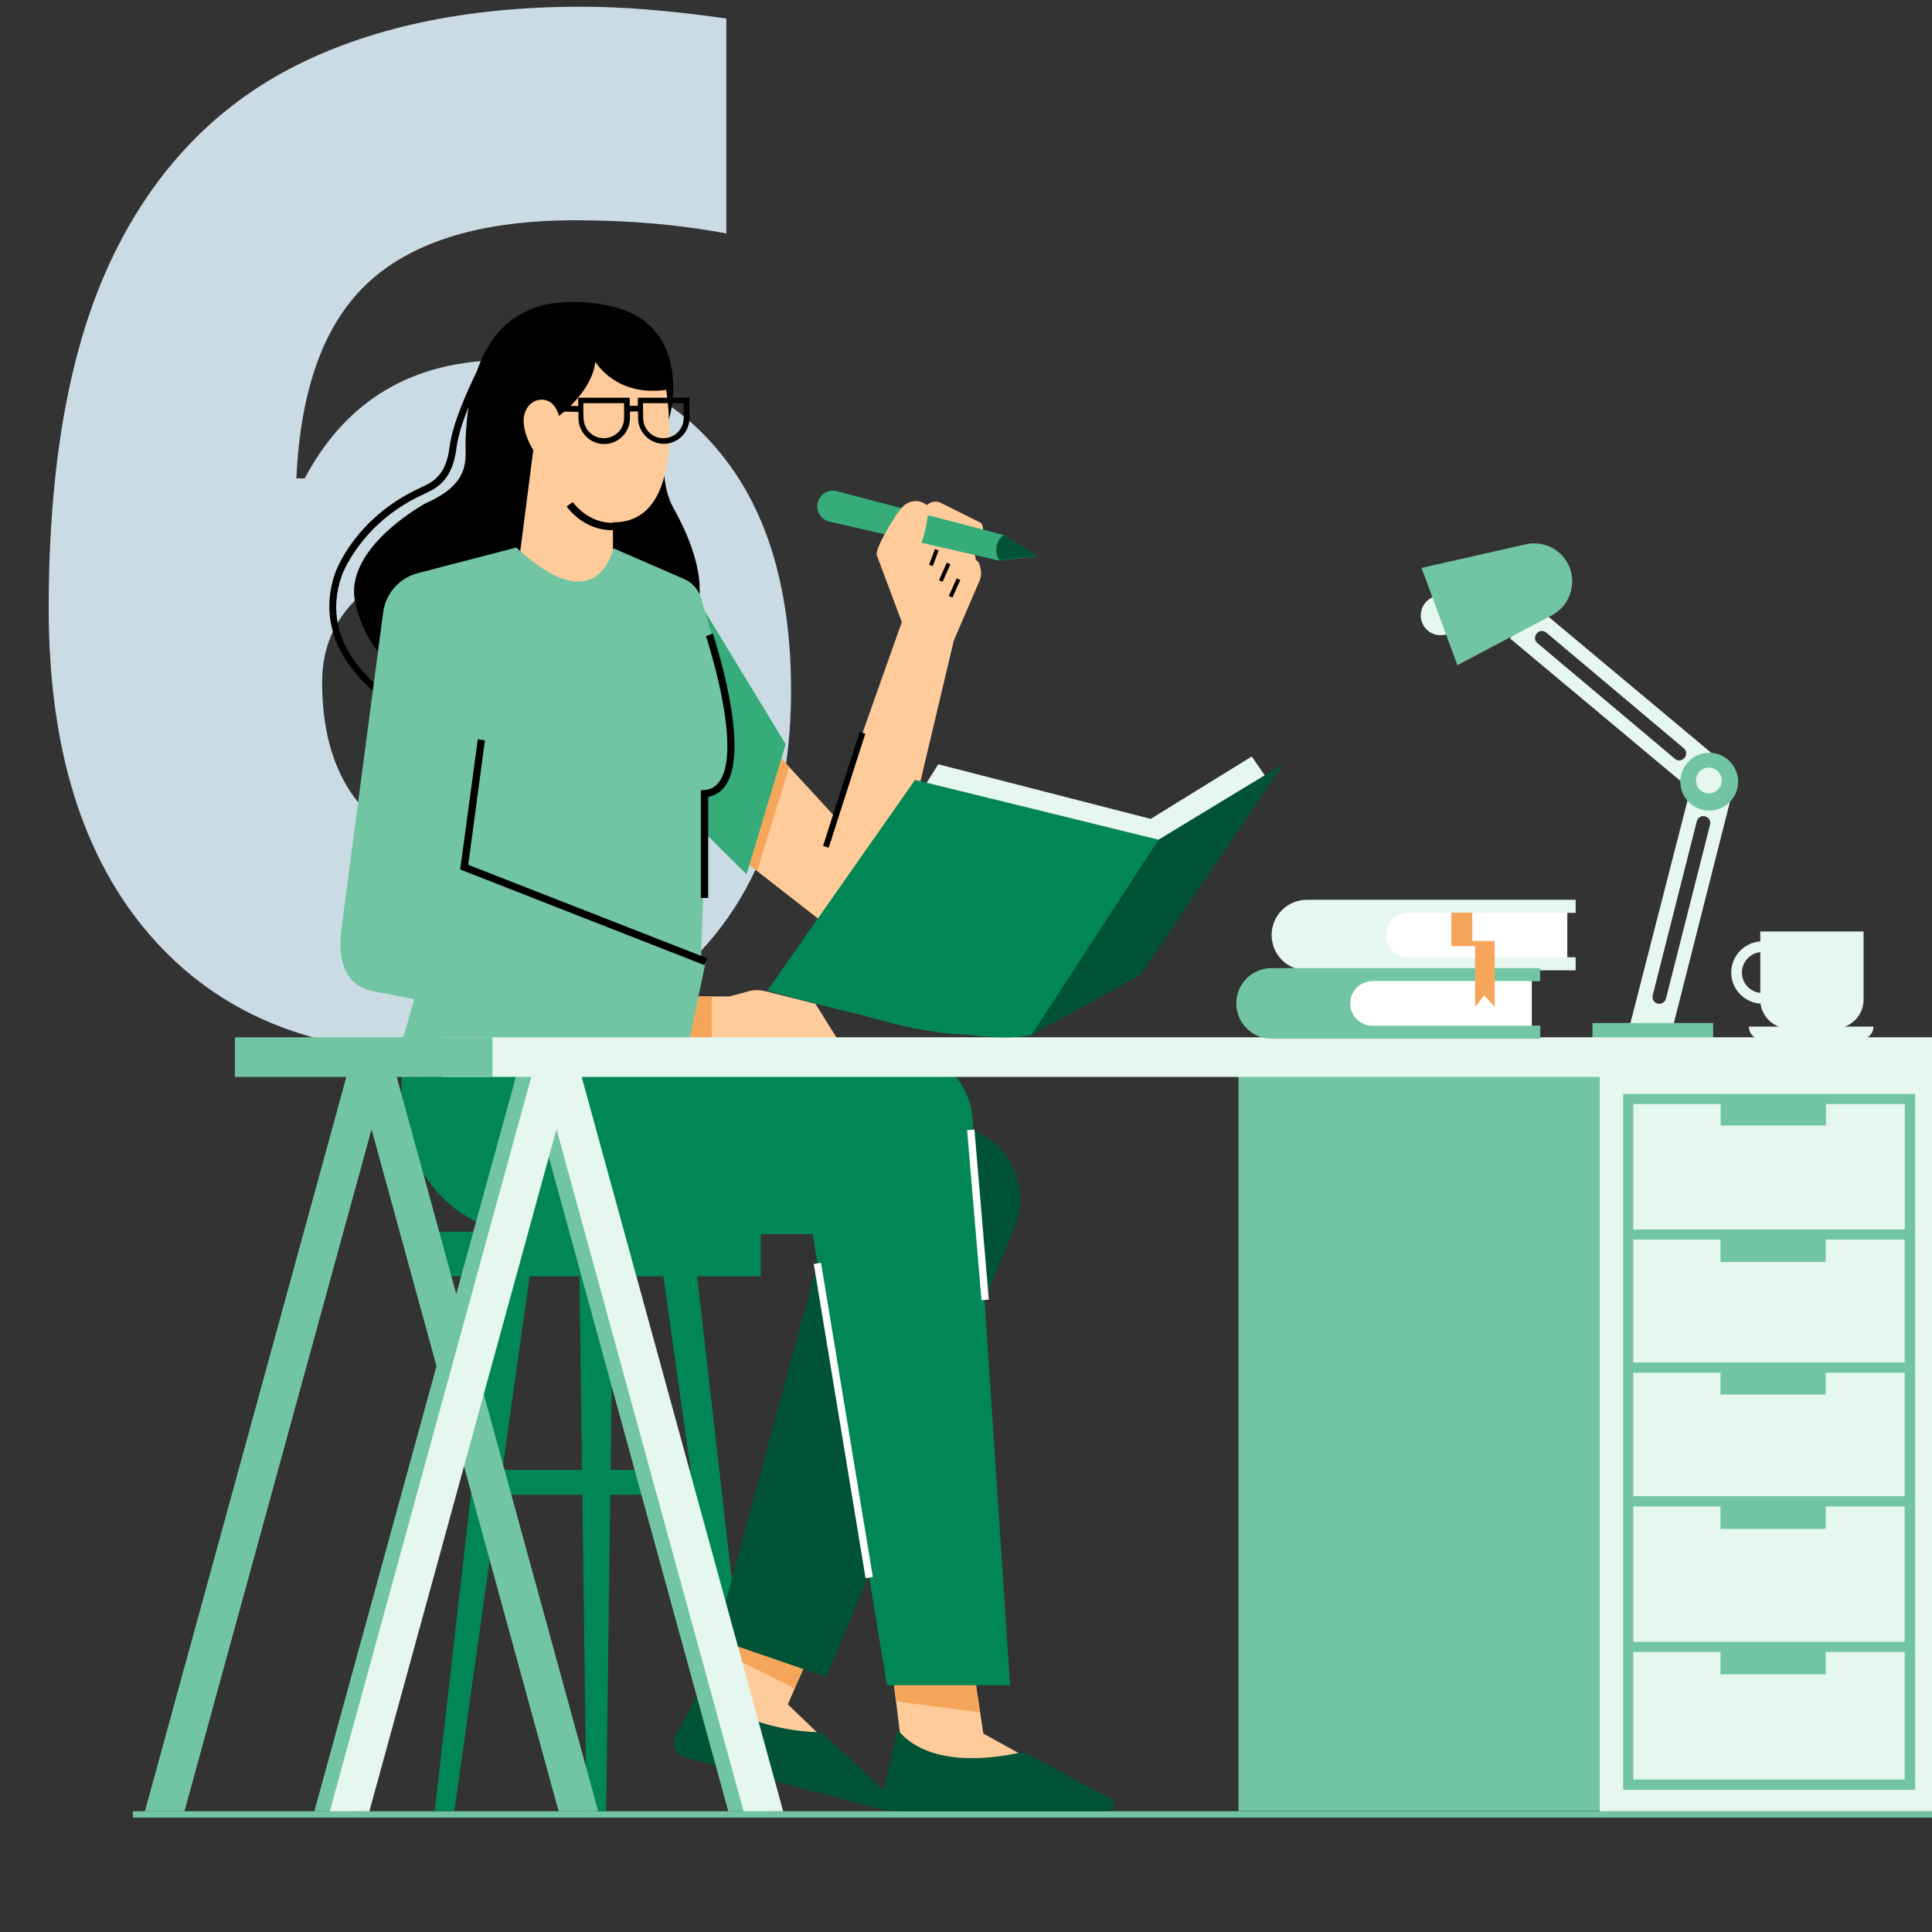<svg width="160" height="160" viewBox="0 0 160 160" fill="none" xmlns="http://www.w3.org/2000/svg">
<rect x="0" y="0" width="160" height="160" fill="#333333" stroke="none"/>
<path d="M4.033 50.393C4.033 38.639 5.704 29.132 9.046 21.872C12.426 14.574 17.381 9.196 23.911 5.739C30.48 2.282 38.565 0.554 48.168 0.554C51.587 0.554 55.581 0.88 60.152 1.533V19.337C56.311 18.607 52.144 18.242 47.649 18.242C40.044 18.242 34.378 19.913 30.652 23.255C26.926 26.597 24.891 32.051 24.545 39.618H25.236C28.693 33.088 34.244 29.823 41.888 29.823C49.378 29.823 55.178 32.243 59.288 37.083C63.437 41.884 65.511 48.587 65.511 57.191C65.511 66.449 62.899 73.766 57.675 79.144C52.451 84.483 45.153 87.152 35.78 87.152C25.832 87.152 18.053 83.926 12.445 77.473C6.837 71.019 4.033 61.993 4.033 50.393ZM35.262 69.118C37.682 69.118 39.641 68.216 41.139 66.41C42.675 64.566 43.443 61.647 43.443 57.652C43.443 50.815 40.793 47.397 35.492 47.397C32.88 47.397 30.748 48.28 29.097 50.047C27.483 51.814 26.677 53.965 26.677 56.5C26.677 60.188 27.464 63.222 29.039 65.603C30.614 67.947 32.688 69.118 35.262 69.118Z" fill="#CADBE4"/>
<path d="M160 150H11V150.522H160V150Z" fill="#72C5A2"/>
<path d="M58.742 121.734H40.065V123.79H58.742V121.734Z" fill="#018756"/>
<path d="M50.806 103.85L50.197 150H48.573L47.964 103.85H50.806Z" fill="#018756"/>
<path d="M57.521 103.85L62.799 150H61.175L54.679 103.85H57.521Z" fill="#018756"/>
<path d="M41.278 103.85L36 150H37.624L44.12 103.85H41.278Z" fill="#018756"/>
<path d="M63 102H36V105.7H63V102Z" fill="#018756"/>
<path d="M27.752 47.477C27.813 47.294 29.357 42.948 34.697 40.451L34.859 40.37C35.834 39.923 36.931 39.415 37.235 36.999C37.479 35.07 38.718 32.328 39.469 30.806C41.581 24.551 46.819 24.694 50.028 25.242C57.44 26.501 55.531 34.197 55.531 34.197C54.617 37.77 54.901 40.532 55.754 42.035C61.013 51.456 55.165 53.609 55.165 53.609C54.922 53.731 54.698 53.853 54.455 53.974C52.485 56.249 48.789 57.772 43.408 58.523C40.606 58.909 37.865 59.01 35.976 59.01C34.413 59.01 33.783 58.767 33.763 58.767C33.093 58.584 32.26 58.381 31.082 57.386C28.91 55.558 26.148 52.127 27.752 47.477ZM30.006 55.558C30.473 56.086 30.961 56.553 31.407 56.959C32.382 57.792 33.722 58.015 33.966 58.096C34.941 58.381 47.165 59.051 52.83 54.705C46.109 57.345 37.804 57.264 37.804 57.264C30.595 56.777 29.438 49.974 29.438 49.974C28.341 45.405 35.266 41.669 35.266 41.669C39.083 39.984 38.514 38.014 38.555 36.471C38.596 35.456 38.677 34.542 38.799 33.709C38.332 34.867 37.926 36.105 37.804 37.08C37.459 39.821 36.159 40.431 35.103 40.918L34.941 40.999C29.824 43.375 28.321 47.639 28.301 47.68C27.326 50.462 27.895 53.122 30.006 55.558Z" fill="black"/>
<path d="M42.315 51.64L44.163 37.263C44.163 37.263 42.559 34.827 43.899 33.486C44.427 32.958 45.808 32.715 46.295 34.441C46.295 34.441 49.037 32.451 49.301 29.953C49.301 29.953 50.966 32.877 55.169 32.288C55.169 32.288 57.037 43.335 50.763 43.253V52.005L42.315 51.64Z" fill="#FFCB9A"/>
<path d="M46.383 33.588L47.885 33.629V32.938H48.007H48.332H51.703H52.048H52.15V33.609H52.82V32.938H52.942H53.267H56.637H56.982H57.084L57.104 34.603C57.104 35.781 56.17 36.736 54.992 36.756C54.891 36.756 54.789 36.756 54.688 36.736C53.652 36.593 52.86 35.7 52.84 34.644V34.076H52.17V34.624C52.17 35.802 51.236 36.756 50.058 36.776C49.957 36.776 49.855 36.776 49.754 36.756C48.718 36.614 47.926 35.72 47.906 34.664V34.116L46.423 34.076L46.383 33.588ZM53.267 34.624C53.267 35.558 54.038 36.309 54.952 36.289C55.886 36.289 56.637 35.517 56.617 34.603V33.385H53.246L53.267 34.624ZM48.332 34.624C48.332 35.558 49.104 36.309 50.018 36.289C50.952 36.289 51.703 35.517 51.683 34.603V33.385H48.312V33.873V34.076L48.332 34.624Z" fill="black"/>
<path d="M60.752 70.612L62.693 72.125L63.036 72.402L68.027 76.292C70.213 78.002 73.427 76.83 73.998 74.111L78.989 53.048L81.126 48.083C81.224 47.839 81.273 47.579 81.24 47.318C81.142 46.423 80.816 46.39 80.816 46.39C80.751 45.446 80.033 45.169 80.033 45.169C79.593 44.128 78.924 43.949 78.924 43.949C78.434 42.76 77.342 43.314 77.342 43.314L80.331 44.393C81.951 44.393 81.262 43.316 81.262 43.316L77.917 41.647C77.393 41.386 76.757 41.628 76.541 42.172L75.188 45.577L72.624 46.009L74.683 51.518L69.022 67.502L65.336 63.498L64.292 62.375L60.752 70.612Z" fill="#FFCB9A"/>
<path d="M79.228 47.9L79.526 48.032L78.877 49.489L78.579 49.357L79.228 47.9Z" fill="black"/>
<path d="M78.41 46.597L78.708 46.73L78.059 48.187L77.76 48.055L78.41 46.597Z" fill="black"/>
<path d="M77.429 45.471L77.734 45.585L77.248 46.88L76.942 46.766L77.429 45.471Z" fill="black"/>
<path d="M67.725 41.614C67.545 42.318 67.987 43.042 68.698 43.199L82.739 46.426L82.775 46.425L85.919 46.085L83.168 44.318L69.358 40.692C68.616 40.478 67.904 40.91 67.725 41.614Z" fill="#35AC7A"/>
<path d="M72.623 46.009C72.37 45.533 74.125 42.676 74.627 42.102C75.924 40.622 77.771 42.266 76.817 42.771C76.753 43.415 76.484 44.9 75.924 45.685C75.224 46.666 72.877 46.484 72.623 46.009Z" fill="#FFCB9A"/>
<path d="M83.159 44.294C83.159 44.294 82.646 44.51 82.527 45.292C82.42 45.958 82.774 46.415 82.774 46.415L85.918 46.075L83.159 44.294Z" fill="#005435"/>
<path d="M60.758 70.611L62.7 72.141L65.358 63.514L64.314 62.391L60.758 70.611Z" fill="#F5A65B"/>
<path d="M71.195 60.615L71.661 60.764L68.629 70.205L68.163 70.056L71.195 60.615Z" fill="black"/>
<path d="M65.067 61.631L57.928 49.893L55.267 48.37L54.76 65.402L61.828 72.405L65.067 61.631Z" fill="#35AC7A"/>
<path d="M69.388 145.127L65.246 141.147L65.814 139.827L68.251 134.345L61.123 131.949L59.479 136.66L57.732 141.635L69.388 145.127Z" fill="#FFCB9A"/>
<path d="M58.536 139.219C60.344 142.874 65.907 143.381 67.552 143.442C67.857 143.463 68.161 143.584 68.385 143.787L74.05 149.067C74.456 149.453 74.091 150.123 73.542 149.981L56.749 145.554C55.978 145.351 55.592 144.478 55.958 143.767L58.333 139.219C58.394 139.117 58.496 139.137 58.536 139.219Z" fill="#005435"/>
<path d="M59.465 136.659L65.8 139.826L68.237 134.344L61.11 131.948L59.465 136.659Z" fill="#F5A65B"/>
<path d="M50.839 80.677L80.749 93.672C83.856 95.012 85.297 98.606 83.998 101.734L68.423 138.873L59.266 135.725L68.606 101.267L38.046 86.382V80.21L50.839 80.677Z" fill="#005435"/>
<path d="M73.638 136.294L74.206 140.903L74.836 145.98L86.451 146.345L81.435 143.563L81.171 141.817L80.379 136.639L73.638 136.294Z" fill="#FFCB9A"/>
<path d="M74.46 143.401C77.14 146.488 82.643 145.533 84.268 145.188C84.572 145.127 84.877 145.168 85.161 145.31L91.984 148.965C92.492 149.229 92.288 149.98 91.72 149.98H74.358C73.567 149.98 72.957 149.229 73.14 148.457L74.277 143.442C74.277 143.361 74.399 143.32 74.46 143.401Z" fill="#005435"/>
<path d="M73.638 136.294L74.206 140.903L81.171 141.817L80.379 136.639L73.638 136.294Z" fill="#F5A65B"/>
<path d="M35.32 80.736C35.32 80.736 29.37 93.509 37.635 100.047C39.422 101.448 41.635 102.2 43.909 102.2H67.302L73.454 139.562H83.648L80.541 92.534C80.379 90.788 79.485 89.224 78.145 88.189C77.373 87.6 76.46 87.234 75.485 87.072L45.676 82.259L35.32 80.736Z" fill="#018756"/>
<path d="M67.994 104.578L67.393 104.677L71.684 130.703L72.285 130.604L67.994 104.578Z" fill="white"/>
<path d="M80.698 93.546L80.091 93.598L81.282 107.68L81.89 107.628L80.698 93.546Z" fill="white"/>
<path d="M69.561 86.379H53.926L54.758 82.52H60.424L61.987 82.094C62.434 81.972 62.881 81.972 63.327 82.074L67.531 83.13L69.561 86.379Z" fill="#FFCB9A"/>
<path d="M58.941 82.52V86.378H53.926L54.758 82.52H58.941Z" fill="#F5A65B"/>
<path d="M58.534 65.732L58.047 79.459L58.453 79.621L57.093 86.119H33.335L34.317 82.751L30.5 82C27.5 81 28.218 77.367 28.421 75.824L31.73 50.726C31.934 49.142 33.091 47.843 34.634 47.457L42.757 45.345C49.559 51.64 50.798 45.406 50.798 45.406L56.646 47.944C57.356 48.249 57.884 48.878 58.087 49.609C59.062 53.224 63.001 64.514 58.534 65.732Z" fill="#72C5A2"/>
<g opacity="0.15">
<g opacity="0.15">
<g opacity="0.15">
<g opacity="0.15">
<g opacity="0.15">
<g opacity="0.15">
<g opacity="0.15">
<g opacity="0.15">
<g opacity="0.15">
<g opacity="0.15">
<g opacity="0.15">
<path opacity="0.15" d="M55.702 85.083L44.595 85.611L34.117 82.524L34.625 80.006L34.645 79.905L55.702 85.083Z" fill="black"/>
</g>
</g>
</g>
</g>
</g>
</g>
</g>
</g>
</g>
</g>
</g>
<path d="M50.648 43.903C48.292 43.903 46.972 42.015 46.932 41.934L47.439 41.588C47.46 41.609 48.698 43.375 50.83 43.294L50.851 43.903C50.79 43.903 50.729 43.903 50.648 43.903Z" fill="black"/>
<path d="M58.334 79.925L38.109 72.006L39.571 61.224L40.16 61.305L38.779 71.62L58.557 79.357L58.334 79.925Z" fill="black"/>
<path d="M58.651 74.362H58.042V65.448L58.326 65.428C58.895 65.387 59.321 65.123 59.626 64.656C61.494 61.813 58.489 52.777 58.468 52.676L59.037 52.473C59.159 52.858 62.144 61.895 60.133 64.981C59.768 65.529 59.281 65.874 58.651 65.996V74.362Z" fill="black"/>
<path d="M119.867 52.506C120.716 52.192 121.15 51.248 120.836 50.398C120.523 49.547 119.581 49.112 118.732 49.426C117.883 49.74 117.449 50.684 117.763 51.534C118.076 52.385 119.018 52.82 119.867 52.506Z" fill="#E5F7EF"/>
<path d="M140.031 65.211L134.97 84.936L138.573 84.919L143.357 66.048L140.031 65.211ZM137.967 82.704C137.885 83.016 137.574 83.196 137.279 83.114C136.968 83.032 136.788 82.72 136.87 82.425L140.523 68.017C140.605 67.706 140.916 67.525 141.211 67.607C141.522 67.689 141.702 68.001 141.62 68.296L137.967 82.704Z" fill="#E5F7EF"/>
<path d="M125.052 52.871L139.909 65.293L142.104 62.667L127.247 50.245L125.052 52.871ZM139.434 61.962C139.679 62.158 139.712 62.52 139.499 62.766C139.303 63.012 138.942 63.045 138.697 62.831L127.329 53.264C127.083 53.068 127.05 52.706 127.263 52.46C127.46 52.214 127.82 52.181 128.066 52.395L139.434 61.962Z" fill="#E5F7EF"/>
<path d="M141.552 67.131C142.873 67.131 143.943 66.059 143.943 64.736C143.943 63.413 142.873 62.34 141.552 62.34C140.231 62.34 139.16 63.413 139.16 64.736C139.16 66.059 140.231 67.131 141.552 67.131Z" fill="#72C5A2"/>
<path d="M117.729 47.03L120.693 55.087L128.523 50.952C129.916 50.213 130.554 48.556 130.014 47.063C129.473 45.569 127.901 44.733 126.361 45.077L117.729 47.03Z" fill="#72C5A2"/>
<path d="M141.522 65.704C142.11 65.704 142.586 65.226 142.586 64.637C142.586 64.047 142.11 63.57 141.522 63.57C140.934 63.57 140.457 64.047 140.457 64.637C140.457 65.226 140.934 65.704 141.522 65.704Z" fill="#E5F7EF"/>
<path d="M141.875 84.722H131.883V86.002H141.875V84.722Z" fill="#72C5A2"/>
<path d="M32.41 87.545L15.276 150H12L29.134 87.545H32.41Z" fill="#72C5A2"/>
<path d="M29.128 87.544L46.262 149.999H49.538L32.404 87.544H29.128Z" fill="#72C5A2"/>
<path d="M133.1 87.545H102.568V149.983H133.1V87.545Z" fill="#72C5A2"/>
<path d="M43.178 87.545L60.312 150H63.588L46.454 87.545H43.178Z" fill="#72C5A2"/>
<path d="M44.447 87.545L61.581 150H64.857L47.723 87.545H44.447Z" fill="#E5F7EF"/>
<path d="M46.444 87.545L29.31 150H26.034L43.168 87.545H46.444Z" fill="#72C5A2"/>
<path d="M47.724 87.545L30.59 150H27.314L44.448 87.545H47.724Z" fill="#E5F7EF"/>
<path d="M36.61 85.904V89.186H132.482V150H160V85.904H36.61Z" fill="#E5F7EF"/>
<path d="M40.783 85.905H19.456V89.187H40.783V85.905Z" fill="#72C5A2"/>
<path d="M134.426 90.597V148.228H158.603V90.597H134.426ZM142.501 91.434V93.206H151.216V91.434H157.752V101.821H135.261V91.434H142.501ZM135.261 135.97V124.762H142.485V126.616H151.199V124.762H157.735V135.97H135.261ZM135.261 123.909V113.685H142.485V115.49H151.199V113.685H157.735V123.909H135.261ZM135.261 112.832V102.658H142.485V104.512H151.199V102.658H157.735V112.832H135.261ZM135.261 147.374V136.806H142.485V138.661H151.199V136.806H157.735V147.374H135.261Z" fill="#72C5A2"/>
<path d="M145.781 77.142V77.962C144.438 78.061 143.373 79.176 143.373 80.538C143.373 81.917 144.454 83.033 145.797 83.115C145.961 84.28 146.96 85.182 148.156 85.182H151.94C153.25 85.182 154.332 84.116 154.332 82.787V77.142H145.781ZM144.258 80.538C144.258 79.669 144.929 78.947 145.781 78.848V82.229C144.929 82.147 144.258 81.424 144.258 80.538Z" fill="#E5F7EF"/>
<path d="M144.835 85.019H155.155C155.155 85.594 154.68 86.07 154.106 86.07H145.883C145.294 86.07 144.835 85.61 144.835 85.019Z" fill="#E5F7EF"/>
<path d="M129.572 76.912V75.6H130.489V74.517H108.228C106.623 74.517 105.312 75.813 105.312 77.438C105.312 79.046 106.607 80.358 108.228 80.358H130.489V79.275H129.572V77.963V76.912Z" fill="#E5F7EF"/>
<path d="M126.629 82.573V81.26H127.546V80.177H105.301C103.696 80.177 102.386 81.474 102.386 83.098C102.386 84.706 103.68 86.019 105.301 86.019H127.562V84.936H126.629V83.623V82.573Z" fill="#72C5A2"/>
<path d="M126.858 81.243V84.952H113.671C112.656 84.952 111.82 84.131 111.82 83.097C111.82 82.802 111.886 82.523 112.017 82.261C112.328 81.653 112.951 81.243 113.671 81.243H126.858Z" fill="white"/>
<g opacity="0.15">
<g opacity="0.15">
<g opacity="0.15">
<g opacity="0.15">
<g opacity="0.15">
<g opacity="0.15">
<g opacity="0.15">
<g opacity="0.15">
<g opacity="0.15">
<g opacity="0.15">
<g opacity="0.15">
<path opacity="0.15" d="M126.869 81.243V83.065L112.045 82.277C112.356 81.67 112.979 81.26 113.699 81.26H126.869V81.243Z" fill="#F5A65B"/>
</g>
</g>
</g>
</g>
</g>
</g>
</g>
</g>
</g>
</g>
</g>
<path d="M129.798 75.582V79.291H116.612C115.596 79.291 114.761 78.47 114.761 77.436C114.761 77.141 114.826 76.862 114.957 76.599C115.269 75.992 115.891 75.582 116.612 75.582H129.798Z" fill="white"/>
<path d="M120.194 75.582H121.931V77.929H123.782V83.377L122.913 82.441L122.16 83.377V78.355H120.194V75.582Z" fill="#F5A65B"/>
<g opacity="0.15">
<g opacity="0.15">
<g opacity="0.15">
<g opacity="0.15">
<g opacity="0.15">
<g opacity="0.15">
<g opacity="0.15">
<g opacity="0.15">
<g opacity="0.15">
<g opacity="0.15">
<g opacity="0.15">
<path opacity="0.15" d="M129.799 75.582V77.404L114.975 76.616C115.286 76.009 115.908 75.598 116.629 75.598H129.799V75.582Z" fill="#F5A65B"/>
</g>
</g>
</g>
</g>
</g>
</g>
</g>
</g>
</g>
</g>
</g>
<path d="M106.247 63.295L95.948 69.542L85.434 85.697L94.446 80.742L106.247 63.295Z" fill="#005435"/>
<path d="M63.55 82.034C63.55 82.034 67.039 83.054 71.308 84.045C71.308 84.045 74.813 85.049 76.315 85.265C76.623 85.308 77.068 85.391 77.602 85.481C78.727 85.671 80.061 85.685 80.061 85.685C80.643 85.757 81.206 85.813 81.739 85.852C83.252 85.959 84.539 85.932 85.433 85.698L90.661 77.664L95.947 69.542L75.779 64.587L63.55 82.034Z" fill="#018756"/>
<path d="M103.665 62.648L104.738 64.206L95.942 69.542L76.741 64.826L77.704 63.295L95.298 67.817L103.665 62.648Z" fill="#E5F7EF"/>
</svg>
